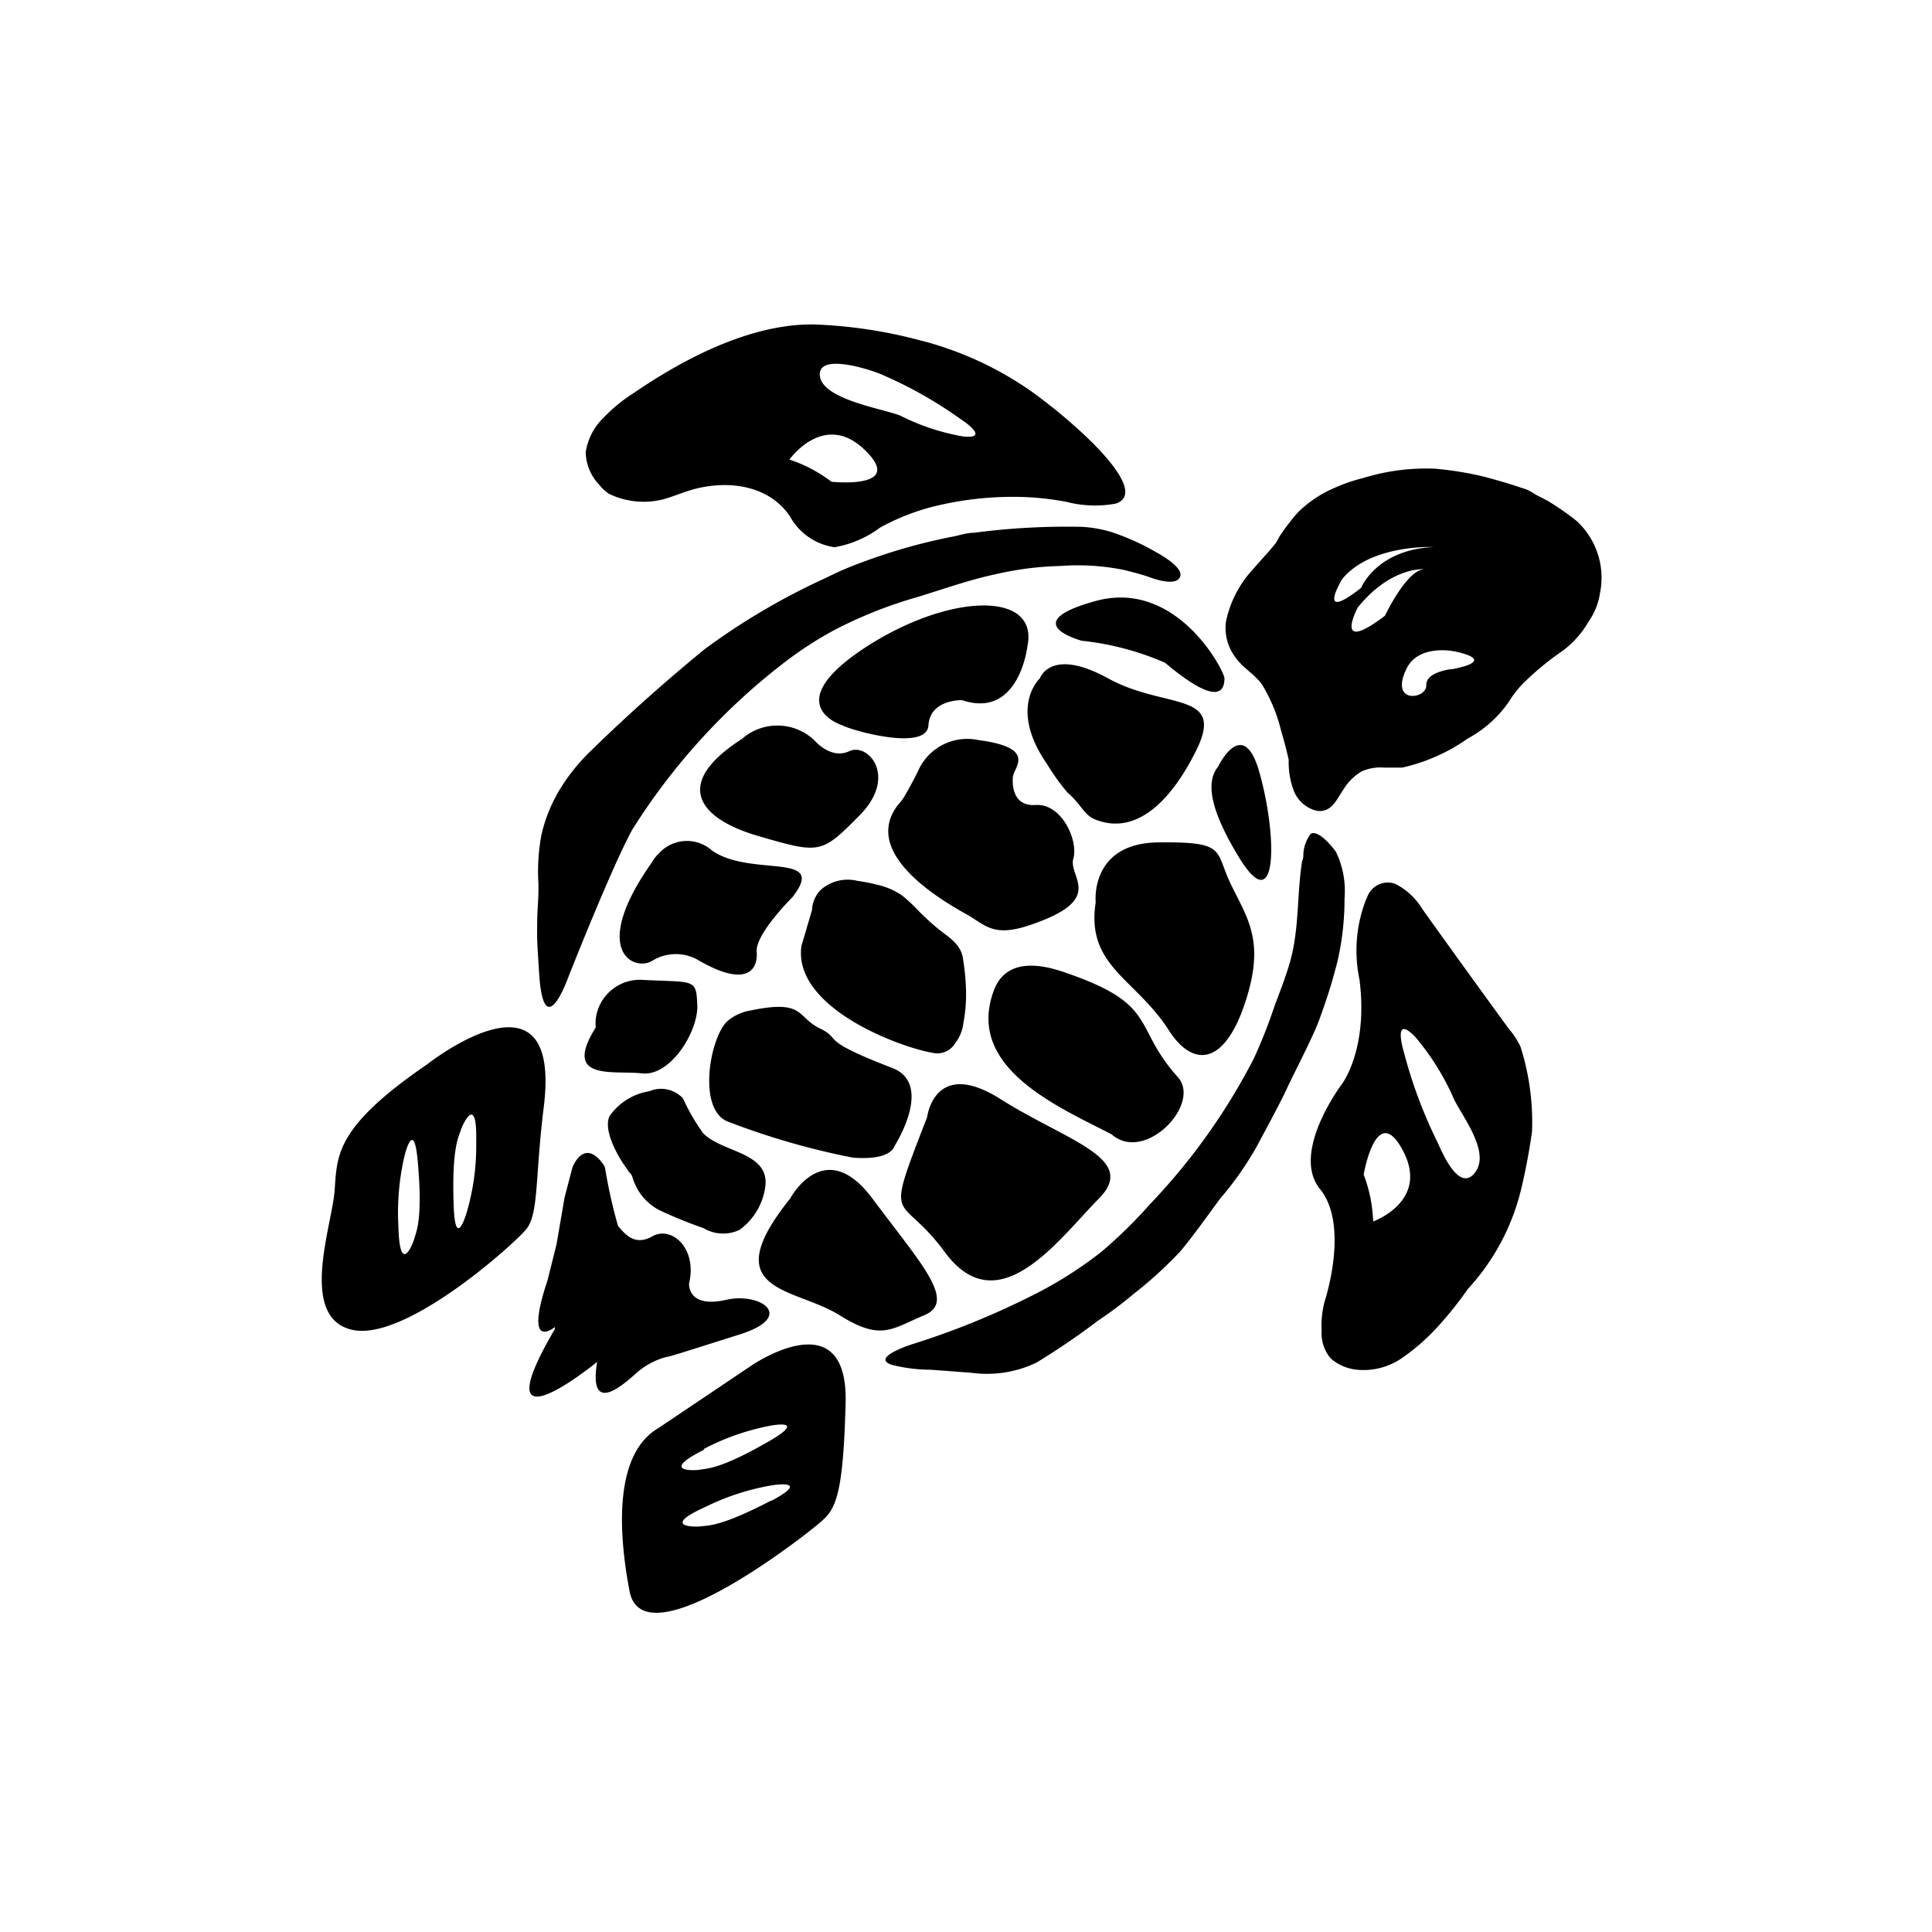 <svg xmlns="http://www.w3.org/2000/svg" viewBox="0 0 108 108" class="turtlecirclesvg" role="img" aria-hidden="true">
<path class="st0" d="M23.86 59.51c-5.23 3.58-5 5.15-5.16 7.1s-2 7 .95 7.72 9-4.71 9.74-5.58.51-2.84 1-6.82c1.08-8.45-6.53-2.42-6.53-2.42zm-.68 9.67c-.1.38-.84 2.2-.91-.64a13.9 13.9 0 01.34-3.91s.53-2.26.75.37c.27 3.14-.08 3.81-.18 4.18zm3.44-5.3a13.1 13.1 0 01-.53 3.89s-.64 2.24-.73-.4c-.11-3.15.27-3.8.39-4.17s.94-2.15.87.68zM42 76.34l-5.21 3.5c-2.4 1.42-2.27 5.57-1.6 9.1.74 3.89 9.3-2.72 10.36-3.59s1.57-1.11 1.72-6.93S42 76.34 42 76.34zM39.34 81A13.28 13.28 0 0143 79.71s2.25-.46 0 .85c-2.7 1.56-3.45 1.52-3.83 1.59s-2.32.14.19-1.11zm3.77 2.88c-2.77 1.45-3.52 1.39-3.89 1.44s-2.33.06.23-1.09a13.47 13.47 0 013.7-1.2s2.27-.37 0 .85zM48.77 67c-2.69-3.6-4.6 0-4.6 0-4.24 5.28.23 4.94 2.76 6.52 2.33 1.46 2.9.77 4.74 0s-.21-2.9-2.9-6.52zM35.36 65.82a3 3 0 001.52 1.84 26.51 26.51 0 002.46 1 2.13 2.13 0 002 .09 3.56 3.56 0 001.42-2.28c.39-2.08-2.36-2-3.45-3.12a11.12 11.12 0 01-1.13-1.95 1.67 1.67 0 00-1.88-.4 3.36 3.36 0 00-2.22 1.38c-.44.9.73 2.68 1 3 .07.18.19.17.28.44zM50 64.07s2.23-3.46-.12-4.37c-4.29-1.65-2.73-1.57-4.05-2.21s-.83-1.64-3.89-1a2.65 2.65 0 00-1.3.61c-1 1-1.65 5 .08 5.61a41.65 41.65 0 006.94 2c2.18.18 2.34-.64 2.34-.64zM35.87 60c1.61.2 3.18-2.36 3.11-3.83s-.13-1.25-3-1.39A2.48 2.48 0 0033.3 57a3.23 3.23 0 000 .44c-1.88 3 .96 2.39 2.57 2.56zM52.82 70c3 4.06 6.38-.75 8.61-3s-1.8-3.22-5.5-5.56-4.1 1-4.1 1c-2.46 6.36-1.59 4.04.99 7.56zM65.84 60.21c-2.6-2.9-1-4.07-6.46-5.9-1.5-.5-3.22-.63-3.84 1.1-1.55 4.28 3.6 6.45 6.6 8 1.86 1.64 5.05-1.7 3.7-3.2z"></path>
<path class="st0" d="M37.27 75.85c.14 0 .71-.19 4.16-1.28 3.06-1 1.06-2.34-.83-1.91-2.19.5-2.08-.91-2.08-.91.47-2-1-3.24-2.05-2.64s-1.6-.23-1.92-.57a28.54 28.54 0 01-.73-3.27 1 1 0 00-.13-.23c-1.07-1.44-1.69.22-1.69.22l-.44 1.68-.45 2.62-.5 2c-1.37 4.11.41 2.62.41 2.62v.11c-4.25 7.25 2.36 1.84 2.36 1.84-.48 2.94 1.32 1.39 2.09.72a4.13 4.13 0 011.8-1zM52.54 52a14 14 0 01-1.21-1.1 9 9 0 00-.9-.84 4 4 0 00-1.43-.61 9.63 9.63 0 00-1.07-.21 2.28 2.28 0 00-2.09.54 1.78 1.78 0 00-.45 1.1l-.59 2c-.49 3.49 5.65 5.74 7.49 6a1.17 1.17 0 001.11-.57 2.23 2.23 0 00.45-1.1A8.65 8.65 0 0054 55.3a13.42 13.42 0 00-.18-1.78c-.13-.73-.75-1.11-1.28-1.52zM36.46 48.18c-3.54 5-1 6.15 0 5.53a2.51 2.51 0 012.5-.08c2.8 1.65 3.42.56 3.34-.43s2-3.05 2-3.05c2-2.57-2.27-1.09-4.48-2.59a2.11 2.11 0 00-3 .16 1.81 1.81 0 00-.36.46zM58 51.56c3.73-1.37 1.71-2.56 2-3.56s-.64-3.1-2.11-3-1.27-1.54-1.27-1.54c0-.53 1.44-1.65-1.93-2.09a3 3 0 00-3.37 1.73c-.31.64-.66 1.24-.66 1.24a3 3 0 01-.46.65c-2.32 3 3.47 5.89 4.07 6.26 1.02.66 1.53 1.15 3.73.31zM69.62 56c1.1-3.37.14-4.61-.8-6.54s-.2-2.41-4.06-2.37-3.51 3.35-3.51 3.35c-.55 3.58 2.22 4.23 4.1 7.17 1.29 2.01 3.07 2.06 4.27-1.61zM61.25 45.82c2.56 1 4.5-1.63 5.59-3.81 1.72-3.42-1.68-2.32-4.9-4.09s-3.81 0-3.81 0-1.79 1.63.4 4.79a12.31 12.31 0 001.13 1.58c.82.71.92 1.27 1.59 1.53zM48.24 36.28c-4.74 3.17-1.14 4.27-1.14 4.27.5.28 4.71 1.47 4.8 0s1.88-1.41 1.88-1.41c3.19 1.07 3.65-3 3.65-3 .68-3.14-4.43-3.02-9.19.14zM45.53 41.39a3 3 0 00-4.06-.08c-4 2.57-2.3 4.5.94 5.43 3.44 1 3.51 1 5.65-1.17s.46-4.07-.58-3.58-1.95-.6-1.95-.6zM61.27 33.59c-4.54 1.24-.79 2.23-.79 2.23a15.68 15.68 0 014.65 1.23c3.29 2.77 3.3 1.25 3.32.88s-2.63-5.57-7.18-4.34zM70.4 43.17c-.91-3.23-2.31-.31-2.31-.31-.63.78-.58 2.2 1.19 5.1 2.15 3.49 2.13-1.23 1.12-4.79z"></path>
<path class="st0" d="M30.13 54.28c.24 4.33 1.66.29 1.66.29s2.42-6.14 3.56-8.2A35.78 35.78 0 0143.89 37a20.77 20.77 0 012.77-1.79 24.7 24.7 0 014.54-1.81c1.52-.46 3-1 4.59-1.33a17.61 17.61 0 013.47-.43 13 13 0 013.57.22c.47.12 1 .25 1.41.4s1.48.5 1.72 0-1-1.21-1.33-1.39a13.18 13.18 0 00-2.57-1.15 7.14 7.14 0 00-1.6-.27 39.63 39.63 0 00-6 .33c-.44 0-.89.17-1.32.24a31.65 31.65 0 00-4.86 1.38 18.06 18.06 0 00-2.08.89 37.72 37.72 0 00-6.81 4A97.699 97.699 0 0033 42a10.81 10.81 0 00-1.47 1.76 8.68 8.68 0 00-1.26 2.89 11.2 11.2 0 00-.17 2.77v.29c0 .66-.08 1.32-.07 2-.03.85.05 1.71.1 2.57zM73.8 56.86c.29-.81.57-1.63.79-2.46.09-.32.18-.65.25-1a15.46 15.46 0 00.32-3.18 5 5 0 00-.48-2.6c-.18-.26-1-1.28-1.42-1a2.13 2.13 0 00-.4 1.07c0 .15 0 .3-.07.44-.3 1.89-.15 3.82-.69 5.69-.24.82-.55 1.61-.85 2.41a28.48 28.48 0 01-1.16 2.94 34.86 34.86 0 01-5.8 8.14A26.58 26.58 0 0161.54 70a22.51 22.51 0 01-4 2.5A44 44 0 0151 75.14c-.37.12-2.3.79-1.13 1.16a9 9 0 002.18.27l2.26.17a6.39 6.39 0 003.65-.58c1.17-.72 2.31-1.49 3.4-2.32q1.05-.7 2-1.5A22.65 22.65 0 0066 69.93C66.77 69 67.47 68 68.21 67a18 18 0 002.18-3.16c-.53.95 1.06-1.93 1.52-2.93s1.55-3.05 1.89-4.05zM84.35 57.52s-2.62-3.59-4.83-6.69A3.77 3.77 0 0078 49.41a1.22 1.22 0 00-1.57.73l-.07.15a7.88 7.88 0 00-.36 4.49c.49 3.94-1 5.84-1 5.84s-2.87 3.81-1.21 5.85.27 6.24.27 6.24a5.17 5.17 0 00-.18 1.66 2.19 2.19 0 00.51 1.57 2.63 2.63 0 001.48.63 3.78 3.78 0 002.48-.64 11.6 11.6 0 001.95-1.69 20.37 20.37 0 001.75-2.18A12.56 12.56 0 0085 66.61c.27-1.1.48-2.22.64-3.34a13.89 13.89 0 00-.64-4.75 4.4 4.4 0 00-.65-1zm-7.59 10.76a8.1 8.1 0 00-.53-2.62s.71-4.16 2.2-1.33-1.67 3.95-1.67 3.95zm5.67-2.7c-.88 1.06-1.8-1.13-2.07-1.72a26.33 26.33 0 01-1.87-5s-.7-2.25.61-.91a13.94 13.94 0 012.19 3.52c.5 1 2.06 3 1.14 4.1zM34.05 27.61a4.49 4.49 0 003 .31c.62-.17 1.21-.44 1.84-.6 1.89-.47 4.08-.19 5.26 1.53a3.39 3.39 0 002.5 1.74 5.94 5.94 0 002.55-1.1 12.83 12.83 0 012.66-1.09 18.39 18.39 0 015.53-.61 16.45 16.45 0 012.21.26 6.37 6.37 0 002.78.1c1.72-.59-1.31-3.41-1.81-3.88a29.64 29.64 0 00-3-2.45A19 19 0 0051.34 19a26.64 26.64 0 00-5.76-.86c-2.24-.06-5.62.72-10.2 3.86a8.86 8.86 0 00-1.64 1.35 3.38 3.38 0 00-1 1.94 2.72 2.72 0 00.76 1.81 2.29 2.29 0 00.55.51zM49.43 21a23.52 23.52 0 014.23 2.4s1.82 1.16.19 1a12.49 12.49 0 01-3.51-1.16c-.89-.38-4.38-.89-4.51-2.24s3.07-.27 3.6 0zm-1.08 4.16c2.29 2.22-1.87 1.77-1.87 1.77a8 8 0 00-2.35-1.24s1.94-2.75 4.22-.53zM88.12 29.11a14.54 14.54 0 00-1.6-1.11c-.26-.15-.58-.28-.83-.45a2.27 2.27 0 00-.64-.28c-.69-.24-1.38-.43-2.08-.62a18.46 18.46 0 00-2.76-.45 11.88 11.88 0 00-4 .52 9.42 9.42 0 00-1.67.58 6.56 6.56 0 00-1.9 1.26 5.07 5.07 0 00-.52.61 9 9 0 00-.62.86 2.43 2.43 0 01-.2.35c-.2.24-.3.37-.51.6s-.66.74-1 1.13a6.14 6.14 0 00-1.26 2.65 2.73 2.73 0 00.54 2c.41.58 1.07.93 1.48 1.51a9 9 0 011.07 2.6c.16.53.3 1.07.42 1.61a4.48 4.48 0 00.26 1.66 1.85 1.85 0 001.25 1.17c.88.19 1.19-.67 1.55-1.18a3 3 0 011-1 2.56 2.56 0 011.28-.22h1a10.21 10.21 0 003.66-1.62 6.62 6.62 0 002.32-2.08 5.45 5.45 0 01.88-1.1 15.75 15.75 0 012.1-1.72 5.37 5.37 0 001.48-1.67 3.71 3.71 0 00.62-1.56 4.31 4.31 0 00-1.32-4.05zM75 32.41c1.58-2 5.15-1.83 5.15-1.83-3.21.14-4.06 2.28-4.06 2.28-2.55 2-1.09-.44-1.09-.44zm.86 1.6c1.9-2.39 3.81-2.19 3.81-2.19-1-.05-2.25 2.6-2.25 2.6-2.91 2.21-1.55-.4-1.55-.4zm5.31 3.39s-1.47.14-1.44.91-2.06 1.08-1.12-.9c.67-1.43 2.68-1 2.68-1s2.59.47-.12 1z"></path>
<circle class="st1" cx="54" cy="54" r="53" fill="none" stroke-width="2"></circle>
</svg>